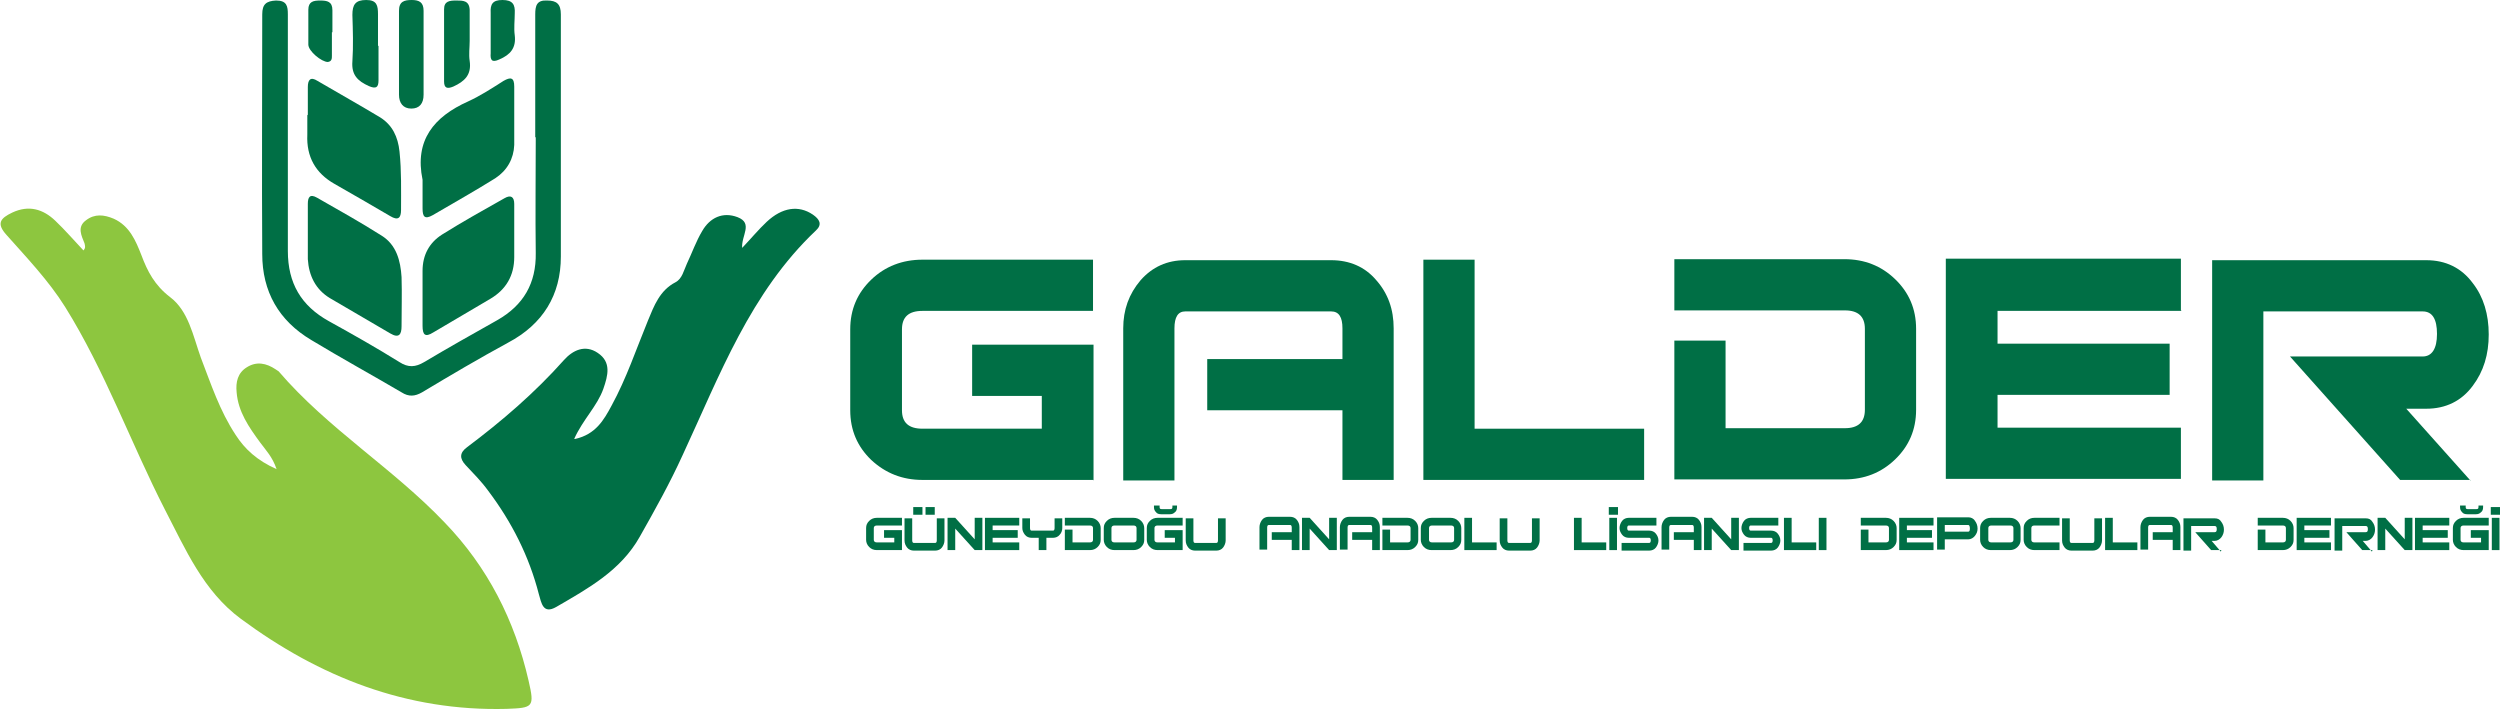 <?xml version="1.0" encoding="UTF-8"?>
<svg id="Layer_1" xmlns="http://www.w3.org/2000/svg" version="1.1" viewBox="0 0 488.1 138.6">
  <!-- Generator: Adobe Illustrator 29.3.1, SVG Export Plug-In . SVG Version: 2.1.0 Build 151)  -->
  <defs>
    <style>
      .st0 {
        fill: #8dc63f;
      }

      .st1 {
        fill: #006f45;
      }
    </style>
  </defs>
  <g>
    <path class="st0" d="M16.2,49c.6-.6.4-1,.3-1.5-.6-1.5-1.5-3.2.3-4.5,1.7-1.3,3.5-1.1,5.4-.3,3.1,1.4,4.3,4.3,5.4,7.1,1.2,3.2,2.6,5.9,5.6,8.2,3.6,2.7,4.5,7.6,6,11.8,2,5.2,3.7,10.4,6.8,15.1,1.8,2.8,4.2,5,8,6.7-.8-2.4-2.1-3.7-3.2-5.2-2.2-3-4.3-6-4.6-9.8-.2-2,.2-3.8,2-4.9,1.9-1.2,3.8-.8,5.6.4.2.1.4.3.6.4,9.6,11.2,22.3,18.9,32.4,29.5,8.4,8.7,13.7,19.1,16.4,30.9,1.2,5.2.9,5.3-4.3,5.5-19.5.5-36.5-6.2-51.9-17.6-7.3-5.4-10.8-13.6-14.8-21.3-6.7-13.1-11.7-27.1-19.5-39.6-3.2-5.1-7.4-9.5-11.4-14-2.1-2.3-1.2-3.3,1.1-4.4,3.2-1.5,6-.7,8.4,1.6,1.9,1.8,3.7,3.9,5.5,5.8Z"/>
    <path class="st1" d="M112.3,85.7c4-.9,5.6-3.7,7.1-6.5,2.9-5.3,4.8-11,7.1-16.6,1.2-2.9,2.3-5.9,5.4-7.5,1.3-.7,1.6-2.3,2.2-3.6,1-2.1,1.8-4.4,3-6.4,1.5-2.6,4-3.8,6.9-2.7,3.1,1.2.7,3.6.9,6,1.8-1.9,3.2-3.6,4.8-5.1,3-2.8,6.2-3.3,9-1.4,1.3.9,1.9,1.9.6,3.1-12.8,12.1-18.8,28.3-26,43.8-2.5,5.5-5.4,10.7-8.4,16-3.7,6.6-10.1,10.1-16.3,13.7-2.6,1.5-2.9-.8-3.4-2.5-1.9-7.4-5.3-14.1-9.9-20.2-1.3-1.8-2.9-3.4-4.4-5-1.2-1.3-1.2-2.4.3-3.5,6.8-5.1,13.2-10.6,18.9-17,1.7-1.9,4.1-3.1,6.6-1.4,2.7,1.8,2,4.4,1.1,7-1.2,3.4-4,6-5.7,9.8Z"/>
    <g>
      <path class="st1" d="M104.5,26.8c0-8,0-16,0-24,0-1.7.3-2.8,2.3-2.7,1.9,0,2.7.7,2.7,2.7,0,15.8,0,31.5,0,47.3,0,7.5-3.5,13.2-10.3,16.8-5.7,3.1-11.3,6.4-16.8,9.7-1.4.8-2.6.9-4,0-5.8-3.4-11.8-6.7-17.6-10.2-6.4-3.8-9.6-9.5-9.6-16.8-.1-15.6,0-31.2,0-46.8,0-2,.8-2.6,2.7-2.7,2.1,0,2.3,1.1,2.3,2.7,0,15.4,0,30.8,0,46.2,0,6.3,2.6,10.7,8,13.7,4.7,2.6,9.3,5.2,13.8,8,1.7,1.1,3.1,1,4.8,0,4.7-2.8,9.5-5.5,14.3-8.2,5.1-2.9,7.6-7.2,7.5-13.1-.1-7.5,0-15.1,0-22.6Z"/>
      <path class="st1" d="M60.1,45.5c0-1.9,0-3.8,0-5.7,0-1.3.4-2,1.8-1.2,4.2,2.4,8.5,4.8,12.6,7.4,2.9,1.8,3.7,4.9,3.9,8.1.1,3.2,0,6.4,0,9.6,0,1.6-.5,2.4-2.2,1.4-3.9-2.3-7.9-4.6-11.8-6.9-2.8-1.7-4.1-4.4-4.3-7.6,0-1.7,0-3.3,0-5Z"/>
      <path class="st1" d="M60.1,22.5c0-1.8,0-3.6,0-5.5,0-1.4.5-2.1,1.9-1.2,4.1,2.4,8.2,4.7,12.2,7.1,2.4,1.5,3.5,3.8,3.8,6.7.4,3.8.3,7.6.3,11.4,0,1.6-.6,2.1-2.1,1.2-3.6-2.1-7.2-4.2-10.9-6.3-3.7-2.1-5.5-5.3-5.3-9.6,0-1.3,0-2.6,0-3.9Z"/>
      <path class="st1" d="M100.4,45.6c0,1.5,0,3,0,4.6,0,3.6-1.6,6.3-4.6,8.1-3.7,2.2-7.5,4.4-11.2,6.6-1.6,1-2.1.5-2.1-1.3,0-3.6,0-7.2,0-10.7,0-3.1,1.3-5.5,3.8-7.1,4-2.5,8.1-4.8,12.2-7.1,1.2-.7,1.9-.3,1.9,1.1,0,2,0,4,0,5.9,0,0,0,0,0,0Z"/>
      <path class="st1" d="M82.5,35.1c-1.6-7.7,2.2-12.3,8.9-15.3,2.4-1.1,4.7-2.6,6.9-4,1.4-.8,2.1-.7,2.1,1.1,0,3.8,0,7.6,0,11.4-.1,2.7-1.4,5-3.7,6.5-4,2.5-8.1,4.8-12.2,7.2-1.6.9-2,.3-2-1.3,0-1.9,0-3.8,0-5.7Z"/>
      <path class="st1" d="M82.7,10.3c0,2.7,0,5.5,0,8.2,0,1.7-.8,2.7-2.4,2.7-1.6,0-2.4-1.1-2.4-2.7,0-5.5,0-10.9,0-16.4,0-1.8,1-2.1,2.5-2.1,1.5,0,2.3.5,2.3,2.1,0,2.7,0,5.5,0,8.2Z"/>
      <path class="st1" d="M73.9,8.9c0,2.3,0,4.6,0,6.8,0,1.4-.5,1.7-1.9,1.1-2.2-1-3.4-2.2-3.2-4.8.2-3,.1-6.1,0-9.1,0-2,.6-2.9,2.7-2.9,2.1,0,2.3,1.1,2.3,2.8,0,2,0,4.1,0,6.2,0,0,0,0,0,0Z"/>
      <path class="st1" d="M91.7,8c0,1.3-.2,2.6,0,3.9.4,2.7-1,4-3.2,5-1.2.5-1.8.3-1.8-1,0-4.7,0-9.4,0-14.1,0-1.6,1.1-1.7,2.4-1.7,1.3,0,2.5,0,2.6,1.8,0,2,0,4.1,0,6.2,0,0,0,0,0,0Z"/>
      <path class="st1" d="M64.8,6.3c0,1.5,0,3,0,4.6,0,.5,0,1.1-.8,1.2-1.2,0-3.8-2.1-3.8-3.4,0-2.3,0-4.6,0-6.8,0-1.6,1-1.8,2.3-1.8,1.4,0,2.4.2,2.4,1.9,0,1.4,0,2.9,0,4.3,0,0,0,0,0,0Z"/>
      <path class="st1" d="M95.8,6.4c0-1.3,0-2.6,0-3.9-.1-1.7.4-2.5,2.3-2.5,2,0,2.5.9,2.4,2.6,0,1.4-.2,2.9,0,4.3.3,2.5-.9,3.8-3,4.7-1.5.7-1.8.1-1.7-1.2,0-1.4,0-2.7,0-4.1h0Z"/>
    </g>
  </g>
  <g>
    <g>
      <path class="st1" d="M213.4,93.7h-33.3c-3.9,0-7.2-1.3-10-3.9-2.7-2.6-4.1-5.8-4.1-9.7v-15.8c0-3.9,1.4-7.1,4.1-9.7,2.7-2.6,6.1-3.9,10-3.9h33.3v10h-33.3c-2.7,0-4,1.2-4,3.6v15.8c0,2.4,1.3,3.6,4,3.6h23.3v-6.4h-13.6v-10h23.7v26.5Z"/>
      <path class="st1" d="M272.1,93.7h-10v-13.6h-26.4v-10h26.4v-6c0-2.2-.7-3.3-2.2-3.3h-28.5c-1.4,0-2.1,1.1-2.1,3.3v29.7h-10v-29.7c0-3.6,1.1-6.7,3.4-9.4,2.3-2.6,5.2-3.9,8.7-3.9h28.5c3.6,0,6.6,1.3,8.8,3.9,2.3,2.6,3.4,5.7,3.4,9.4v29.7Z"/>
      <path class="st1" d="M321,93.7h-43.1v-43h10v33h33.1v10Z"/>
      <path class="st1" d="M374.1,80c0,3.9-1.4,7.1-4.1,9.7-2.7,2.6-6,3.9-9.9,3.9h-33.2v-27.1h10v17.1h23.3c2.6,0,3.9-1.2,3.9-3.6v-15.8c0-2.4-1.3-3.6-3.9-3.6h-33.3v-10h33.2c3.9,0,7.2,1.3,9.9,3.9,2.7,2.6,4.1,5.8,4.1,9.7v15.8Z"/>
      <path class="st1" d="M425.9,60.7h-35.9v6.4h33.6v10h-33.6v6.4h35.8v10h-45.9v-43h45.9v10Z"/>
      <path class="st1" d="M482.3,93.7h-13.7l-21.5-24.1h25.9c1.8,0,2.8-1.5,2.8-4.4s-.9-4.4-2.8-4.4h-31.1v33h-10v-43h41.8c3.8,0,6.9,1.5,9.1,4.5,2.1,2.7,3.1,6.1,3.1,10s-1,7.2-3.1,10c-2.2,3-5.3,4.5-9.1,4.5h-3.9l12.6,14.1Z"/>
    </g>
    <g>
      <path class="st1" d="M176.1,107.4h-4.9c-.6,0-1.1-.2-1.5-.6-.4-.4-.6-.9-.6-1.4v-2.3c0-.6.2-1,.6-1.4.4-.4.9-.6,1.5-.6h4.9v1.5h-4.9c-.4,0-.6.2-.6.5v2.3c0,.3.2.5.6.5h3.4v-.9h-2v-1.5h3.5v3.9Z"/>
      <path class="st1" d="M184.4,105.5c0,.5-.2,1-.5,1.4-.3.4-.8.6-1.3.6h-4.2c-.5,0-1-.2-1.3-.6-.3-.4-.5-.8-.5-1.4v-4.3h1.5v4.3c0,.3.1.5.3.5h4.2c.2,0,.3-.2.3-.5v-4.3h1.5v4.3Z"/>
      <path class="st1" d="M191.8,107.4h-1.5l-3.8-4.2v4.2h-1.5v-6.3h1.5l3.8,4.2v-4.2h1.5v6.3Z"/>
      <path class="st1" d="M199.1,102.6h-5.3v.9h4.9v1.5h-4.9v.9h5.2v1.5h-6.7v-6.3h6.7v1.5Z"/>
      <path class="st1" d="M207.4,103.1c0,.5-.2,1-.5,1.3-.3.4-.8.6-1.3.6h-1.3v2.4h-1.5v-2.4h-1.4c-.5,0-1-.2-1.3-.6-.3-.4-.5-.8-.5-1.3v-1.9h1.5v1.9c0,.3.1.5.3.5h4.2c.2,0,.3-.2.3-.5v-1.9h1.5v1.9Z"/>
      <path class="st1" d="M214.9,105.4c0,.6-.2,1-.6,1.4-.4.4-.9.6-1.5.6h-4.9v-4h1.5v2.5h3.4c.4,0,.6-.2.6-.5v-2.3c0-.3-.2-.5-.6-.5h-4.9v-1.5h4.9c.6,0,1.1.2,1.5.6s.6.9.6,1.4v2.3Z"/>
      <path class="st1" d="M223.4,105.4c0,.6-.2,1-.6,1.4-.4.4-.9.6-1.5.6h-3.7c-.6,0-1.1-.2-1.5-.6-.4-.4-.6-.9-.6-1.4v-2.3c0-.6.2-1,.6-1.4.4-.4.9-.6,1.5-.6h3.7c.6,0,1.1.2,1.5.6.4.4.6.9.6,1.4v2.3ZM221.9,105.4v-2.3c0-.3-.2-.5-.6-.5h-3.7c-.4,0-.6.2-.6.5v2.3c0,.3.2.5.6.5h3.7c.4,0,.6-.2.6-.5Z"/>
      <path class="st1" d="M230.9,107.4h-4.9c-.6,0-1.1-.2-1.5-.6-.4-.4-.6-.9-.6-1.4v-2.3c0-.6.2-1,.6-1.4.4-.4.9-.6,1.5-.6h4.9v1.5h-4.9c-.4,0-.6.2-.6.5v2.3c0,.3.2.5.6.5h3.4v-.9h-2v-1.5h3.5v3.9Z"/>
      <path class="st1" d="M239.3,105.5c0,.5-.2,1-.5,1.4-.3.4-.8.6-1.3.6h-4.2c-.5,0-1-.2-1.3-.6-.3-.4-.5-.8-.5-1.4v-4.3h1.5v4.3c0,.3.1.5.3.5h4.2c.2,0,.3-.2.3-.5v-4.3h1.5v4.3Z"/>
      <path class="st1" d="M253.7,107.4h-1.5v-2h-3.9v-1.5h3.9v-.9c0-.3-.1-.5-.3-.5h-4.2c-.2,0-.3.2-.3.5v4.3h-1.5v-4.4c0-.5.2-1,.5-1.4.3-.4.8-.6,1.3-.6h4.2c.5,0,1,.2,1.3.6.3.4.5.8.5,1.4v4.4Z"/>
      <path class="st1" d="M261,107.4h-1.5l-3.8-4.2v4.2h-1.5v-6.3h1.5l3.8,4.2v-4.2h1.5v6.3Z"/>
      <path class="st1" d="M269.4,107.4h-1.5v-2h-3.9v-1.5h3.9v-.9c0-.3-.1-.5-.3-.5h-4.2c-.2,0-.3.2-.3.5v4.3h-1.5v-4.4c0-.5.2-1,.5-1.4.3-.4.8-.6,1.3-.6h4.2c.5,0,1,.2,1.3.6.3.4.5.8.5,1.4v4.4Z"/>
      <path class="st1" d="M276.9,105.4c0,.6-.2,1-.6,1.4-.4.4-.9.6-1.5.6h-4.9v-4h1.5v2.5h3.4c.4,0,.6-.2.6-.5v-2.3c0-.3-.2-.5-.6-.5h-4.9v-1.5h4.9c.6,0,1.1.2,1.5.6s.6.9.6,1.4v2.3Z"/>
      <path class="st1" d="M285.3,105.4c0,.6-.2,1-.6,1.4-.4.4-.9.6-1.5.6h-3.7c-.6,0-1.1-.2-1.5-.6-.4-.4-.6-.9-.6-1.4v-2.3c0-.6.2-1,.6-1.4.4-.4.9-.6,1.5-.6h3.7c.6,0,1.1.2,1.5.6.4.4.6.9.6,1.4v2.3ZM283.9,105.4v-2.3c0-.3-.2-.5-.6-.5h-3.7c-.4,0-.6.2-.6.5v2.3c0,.3.2.5.6.5h3.7c.4,0,.6-.2.6-.5Z"/>
      <path class="st1" d="M292.2,107.4h-6.3v-6.3h1.5v4.8h4.8v1.5Z"/>
      <path class="st1" d="M300.6,105.5c0,.5-.2,1-.5,1.4-.3.4-.8.6-1.3.6h-4.2c-.5,0-1-.2-1.3-.6-.3-.4-.5-.8-.5-1.4v-4.3h1.5v4.3c0,.3.1.5.3.5h4.2c.2,0,.3-.2.3-.5v-4.3h1.5v4.3Z"/>
      <path class="st1" d="M313.6,107.4h-6.3v-6.3h1.5v4.8h4.8v1.5Z"/>
      <path class="st1" d="M315.7,107.4h-1.5v-6.3h1.5v6.3Z"/>
      <path class="st1" d="M323.8,105.5c0,.5-.2,1-.5,1.4-.3.4-.8.6-1.3.6h-5.4v-1.5h5.4c.2,0,.3-.2.3-.5s-.1-.5-.3-.5h-4c-.5,0-1-.2-1.3-.6-.3-.4-.5-.8-.5-1.3s.2-1,.5-1.4c.3-.4.8-.6,1.3-.6h5.4v1.5h-5.4c-.2,0-.3.2-.3.5s.1.5.3.5h4c.5,0,1,.2,1.3.6.3.4.5.8.5,1.4Z"/>
      <path class="st1" d="M332.2,107.4h-1.5v-2h-3.9v-1.5h3.9v-.9c0-.3-.1-.5-.3-.5h-4.2c-.2,0-.3.2-.3.5v4.3h-1.5v-4.4c0-.5.2-1,.5-1.4.3-.4.8-.6,1.3-.6h4.2c.5,0,1,.2,1.3.6.3.4.5.8.5,1.4v4.4Z"/>
      <path class="st1" d="M339.5,107.4h-1.5l-3.8-4.2v4.2h-1.5v-6.3h1.5l3.8,4.2v-4.2h1.5v6.3Z"/>
      <path class="st1" d="M347.6,105.5c0,.5-.2,1-.5,1.4-.3.4-.8.6-1.3.6h-5.4v-1.5h5.4c.2,0,.3-.2.3-.5s-.1-.5-.3-.5h-4c-.5,0-1-.2-1.3-.6-.3-.4-.5-.8-.5-1.3s.2-1,.5-1.4c.3-.4.8-.6,1.3-.6h5.4v1.5h-5.4c-.2,0-.3.2-.3.5s.1.5.3.5h4c.5,0,1,.2,1.3.6.3.4.5.8.5,1.4Z"/>
      <path class="st1" d="M354.6,107.4h-6.3v-6.3h1.5v4.8h4.8v1.5Z"/>
      <path class="st1" d="M356.6,107.4h-1.5v-6.3h1.5v6.3Z"/>
      <path class="st1" d="M370.3,105.4c0,.6-.2,1-.6,1.4-.4.4-.9.6-1.5.6h-4.9v-4h1.5v2.5h3.4c.4,0,.6-.2.6-.5v-2.3c0-.3-.2-.5-.6-.5h-4.9v-1.5h4.9c.6,0,1.1.2,1.5.6s.6.9.6,1.4v2.3Z"/>
      <path class="st1" d="M377.6,102.6h-5.3v.9h4.9v1.5h-4.9v.9h5.2v1.5h-6.7v-6.3h6.7v1.5Z"/>
      <path class="st1" d="M386.1,103.2c0,.6-.2,1-.5,1.4-.3.4-.8.7-1.3.7h-4.6v2h-1.5v-6.3h6.1c.5,0,1,.2,1.3.7.3.4.5.9.5,1.5ZM384.6,103.2c0-.4-.1-.7-.3-.7h-4.6v1.3h4.6c.2,0,.3-.2.3-.6Z"/>
      <path class="st1" d="M394.5,105.4c0,.6-.2,1-.6,1.4-.4.4-.9.6-1.5.6h-3.7c-.6,0-1.1-.2-1.5-.6-.4-.4-.6-.9-.6-1.4v-2.3c0-.6.2-1,.6-1.4.4-.4.9-.6,1.5-.6h3.7c.6,0,1.1.2,1.5.6.4.4.6.9.6,1.4v2.3ZM393.1,105.4v-2.3c0-.3-.2-.5-.6-.5h-3.7c-.4,0-.6.2-.6.5v2.3c0,.3.2.5.6.5h3.7c.4,0,.6-.2.6-.5Z"/>
      <path class="st1" d="M402.1,107.4h-4.9c-.6,0-1.1-.2-1.5-.6-.4-.4-.6-.9-.6-1.4v-2.3c0-.6.2-1,.6-1.4.4-.4.9-.6,1.5-.6h4.9v1.5h-4.9c-.4,0-.6.2-.6.5v2.3c0,.3.2.5.6.5h4.9v1.5Z"/>
      <path class="st1" d="M410.4,105.5c0,.5-.2,1-.5,1.4-.3.4-.8.6-1.3.6h-4.2c-.5,0-1-.2-1.3-.6-.3-.4-.5-.8-.5-1.4v-4.3h1.5v4.3c0,.3.1.5.3.5h4.2c.2,0,.3-.2.3-.5v-4.3h1.5v4.3Z"/>
      <path class="st1" d="M417.3,107.4h-6.3v-6.3h1.5v4.8h4.8v1.5Z"/>
      <path class="st1" d="M425.7,107.4h-1.5v-2h-3.9v-1.5h3.9v-.9c0-.3-.1-.5-.3-.5h-4.2c-.2,0-.3.2-.3.5v4.3h-1.5v-4.4c0-.5.2-1,.5-1.4.3-.4.8-.6,1.3-.6h4.2c.5,0,1,.2,1.3.6.3.4.5.8.5,1.4v4.4Z"/>
      <path class="st1" d="M433.7,107.4h-2l-3.1-3.5h3.8c.3,0,.4-.2.4-.6s-.1-.6-.4-.6h-4.6v4.8h-1.5v-6.3h6.1c.6,0,1,.2,1.3.7.3.4.5.9.5,1.5s-.2,1.1-.5,1.5c-.3.4-.8.7-1.3.7h-.6l1.8,2.1Z"/>
      <path class="st1" d="M447.8,105.4c0,.6-.2,1-.6,1.4-.4.4-.9.6-1.5.6h-4.9v-4h1.5v2.5h3.4c.4,0,.6-.2.6-.5v-2.3c0-.3-.2-.5-.6-.5h-4.9v-1.5h4.9c.6,0,1.1.2,1.5.6s.6.9.6,1.4v2.3Z"/>
      <path class="st1" d="M455.2,102.6h-5.3v.9h4.9v1.5h-4.9v.9h5.2v1.5h-6.7v-6.3h6.7v1.5Z"/>
      <path class="st1" d="M463.2,107.4h-2l-3.1-3.5h3.8c.3,0,.4-.2.4-.6s-.1-.6-.4-.6h-4.6v4.8h-1.5v-6.3h6.1c.6,0,1,.2,1.3.7.3.4.5.9.5,1.5s-.2,1.1-.5,1.5c-.3.4-.8.7-1.3.7h-.6l1.8,2.1Z"/>
      <path class="st1" d="M471,107.4h-1.5l-3.8-4.2v4.2h-1.5v-6.3h1.5l3.8,4.2v-4.2h1.5v6.3Z"/>
      <path class="st1" d="M478.3,102.6h-5.3v.9h4.9v1.5h-4.9v.9h5.2v1.5h-6.7v-6.3h6.7v1.5Z"/>
      <path class="st1" d="M485.9,107.4h-4.9c-.6,0-1.1-.2-1.5-.6-.4-.4-.6-.9-.6-1.4v-2.3c0-.6.2-1,.6-1.4.4-.4.9-.6,1.5-.6h4.9v1.5h-4.9c-.4,0-.6.2-.6.5v2.3c0,.3.2.5.6.5h3.4v-.9h-2v-1.5h3.5v3.9Z"/>
      <path class="st1" d="M488,107.4h-1.5v-6.3h1.5v6.3Z"/>
    </g>
    <g>
      <path class="st1" d="M180.1,100.5h-1.8v-1.5h1.8v1.5Z"/>
      <path class="st1" d="M182.5,100.5h-1.8v-1.5h1.8v1.5Z"/>
    </g>
    <path class="st1" d="M315.9,100.5h-1.8v-1.5h1.8v1.5Z"/>
    <path class="st1" d="M229.8,98.7v.3c0,.4-.1.8-.4,1-.3.3-.6.4-1,.4h-1.7c-.4,0-.8-.1-1-.4-.3-.3-.4-.6-.4-1v-.3h1.1v.3c0,.3.1.4.4.4h1.7c.3,0,.4-.1.4-.4v-.3h1.1Z"/>
    <path class="st1" d="M488.1,100.5h-1.8v-1.5h1.8v1.5Z"/>
    <path class="st1" d="M484.8,98.7v.3c0,.4-.1.8-.4,1-.3.3-.6.4-1,.4h-1.7c-.4,0-.8-.1-1-.4-.3-.3-.4-.6-.4-1v-.3h1.1v.3c0,.3.1.4.4.4h1.7c.3,0,.4-.1.4-.4v-.3h1.1Z"/>
  </g>
</svg>